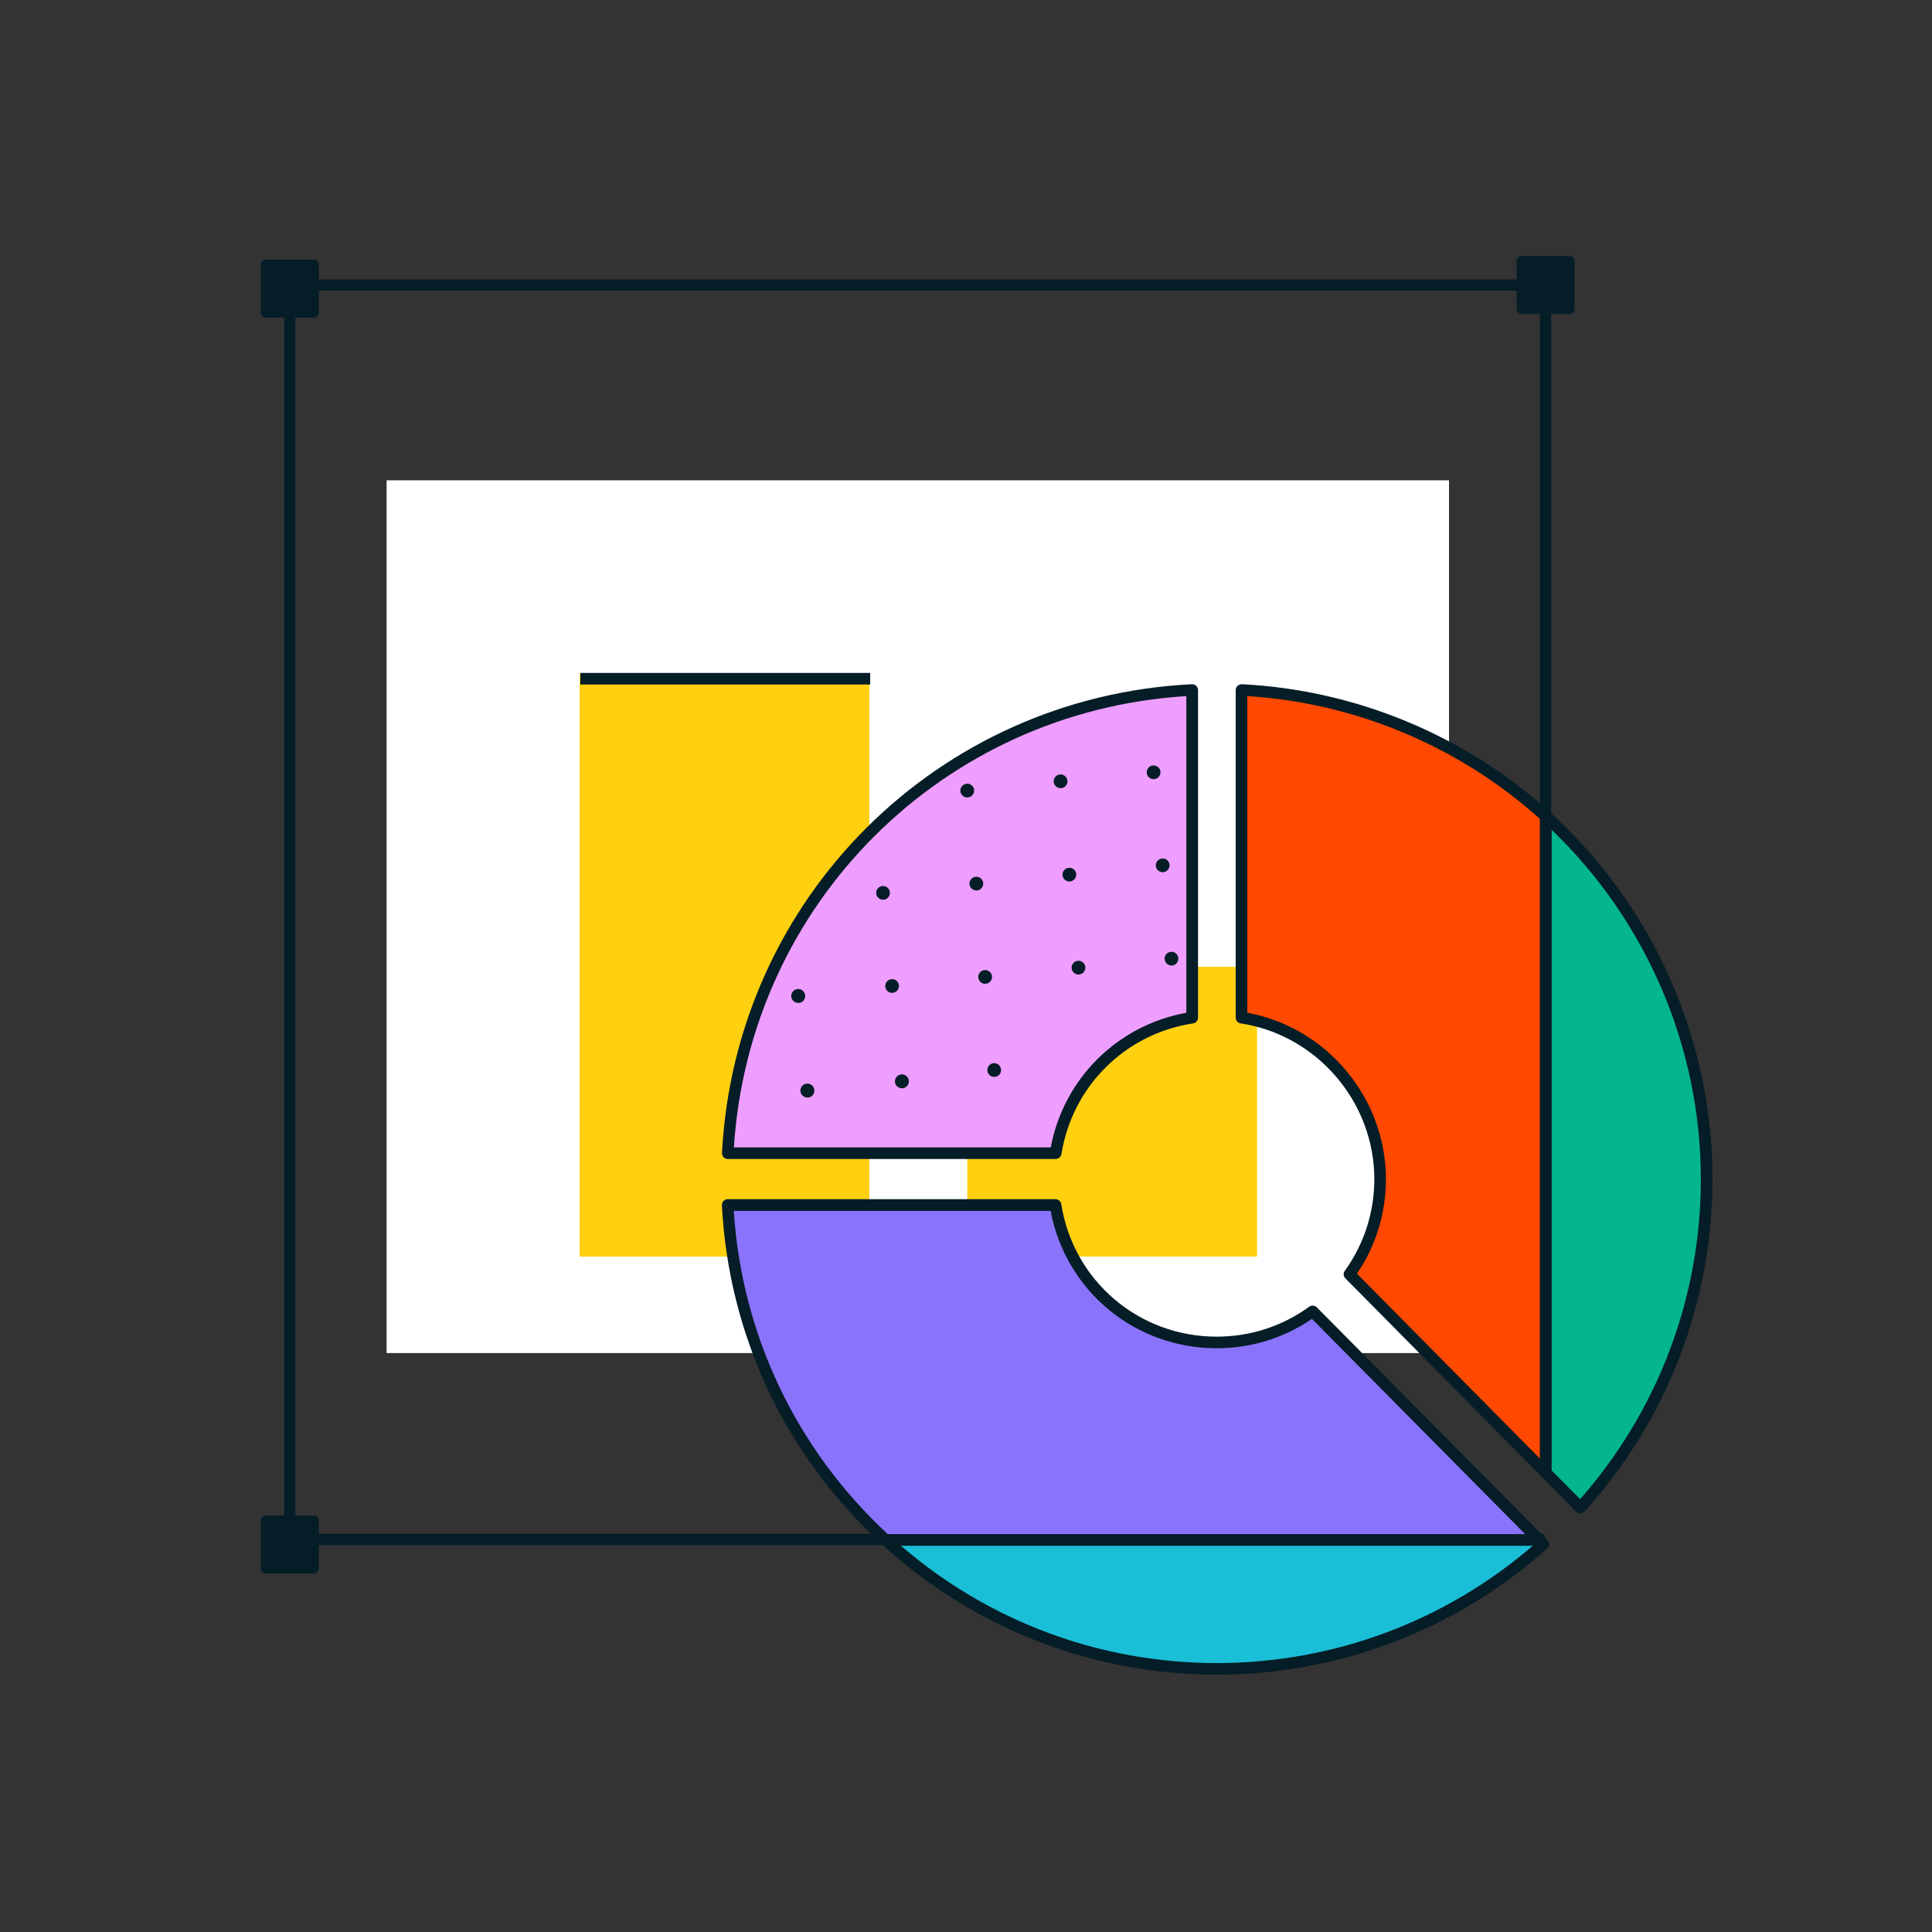 <?xml version="1.0" encoding="utf-8"?>
<svg xmlns="http://www.w3.org/2000/svg" id="ikony" viewBox="0 0 200 200">
  <rect x="0" y="0" width="200" height="200" fill="#333333" stroke="none"/>
  <defs>
    <style>
      .cls-1 {
        fill: #ffd010;
      }

      .cls-2 {
        fill: #fff;
      }

      .cls-3 {
        fill: #04b68d;
      }

      .cls-4 {
        fill: none;
      }

      .cls-5 {
        fill: #1abfd7;
      }

      .cls-6 {
        fill: #8a73fb;
      }

      .cls-7 {
        fill: #ff4900;
      }

      .cls-8 {
        fill: #051d27;
      }

      .cls-9 {
        fill: #ee9eff;
      }
    </style>
  </defs>
  <rect class="cls-2" x="40.02" y="49.72" width="109.98" height="90.35"/>
  <rect class="cls-1" x="60" y="69.74" width="30" height="60.35"/>
  <rect class="cls-1" x="100.13" y="100.08" width="30" height="30"/>
  <path class="cls-8" d="M159.87,159.95H30c-.32,0-.58-.26-.58-.58V29.5c0-.32.26-.58.58-.58h130c.32,0,.58.26.58.58v122.25h-1.17V30.08H30.58v128.7h129.29v1.16Z"/>
  <g>
    <rect class="cls-8" x="27.5" y="27.37" width="5" height="5"/>
    <path class="cls-8" d="M32.5,32.88h-5c-.28,0-.5-.22-.5-.5v-5c0-.28.22-.5.5-.5h5c.28,0,.5.22.5.5v5c0,.28-.22.5-.5.5ZM28,31.88h4v-4h-4v4Z"/>
  </g>
  <g>
    <rect class="cls-8" x="157.5" y="27" width="5" height="5"/>
    <path class="cls-8" d="M162.5,32.5h-5c-.28,0-.5-.22-.5-.5v-5c0-.28.22-.5.5-.5h5c.28,0,.5.22.5.5v5c0,.28-.22.5-.5.5ZM158,31.5h4v-4h-4v4Z"/>
  </g>
  <g>
    <rect class="cls-8" x="27.5" y="157.37" width="5" height="5"/>
    <path class="cls-8" d="M32.5,162.88h-5c-.28,0-.5-.22-.5-.5v-5c0-.28.22-.5.5-.5h5c.28,0,.5.22.5.5v5c0,.28-.22.5-.5.5ZM28,161.88h4v-4h-4v4Z"/>
  </g>
  <g>
    <path class="cls-9" d="M123.41,105.35c-7.24,1.1-12.98,6.8-14.13,14.03h-33.94c1.36-25.91,22.16-46.67,48.08-47.95v33.92Z"/>
    <path class="cls-8" d="M109.28,119.98h-33.94c-.16,0-.32-.07-.44-.19s-.17-.28-.16-.44c1.38-26.36,22.3-47.22,48.65-48.52.17,0,.32.05.44.17.12.11.19.27.19.43v33.92c0,.3-.22.55-.51.59-7.03,1.07-12.51,6.51-13.63,13.53-.05.29-.3.5-.59.5ZM75.97,118.78h32.8c1.35-7.13,6.9-12.64,14.04-13.94v-32.78c-25.23,1.56-45.21,21.48-46.84,46.72Z"/>
  </g>
  <g>
    <path class="cls-5" d="M159.77,159.86c-8.98,8.02-20.82,12.91-33.81,12.91s-25.24-5.05-34.27-13.35h67.64l.44.44Z"/>
    <path class="cls-8" d="M125.96,173.36c-12.88,0-25.19-4.8-34.68-13.51-.18-.17-.24-.43-.15-.66s.31-.38.56-.38h67.64c.16,0,.31.06.42.18l.44.44c.12.12.18.28.18.44,0,.17-.08.32-.2.43-9.42,8.42-21.57,13.06-34.21,13.06ZM93.26,160.01c9.09,7.85,20.64,12.15,32.7,12.15s23.62-4.31,32.72-12.15h-65.42Z"/>
  </g>
  <g>
    <path class="cls-6" d="M159.33,159.41h-67.64c-9.49-8.7-15.64-20.97-16.35-34.67h33.94c1.28,8.06,8.26,14.22,16.68,14.22,3.71,0,7.14-1.19,9.93-3.22l23.44,23.66Z"/>
    <path class="cls-8" d="M159.33,160.01h-67.64c-.15,0-.29-.06-.41-.16-9.97-9.15-15.85-21.61-16.55-35.08,0-.16.05-.33.16-.44s.27-.19.44-.19h33.94c.29,0,.55.21.59.51,1.26,7.95,8.03,13.72,16.09,13.72,3.47,0,6.78-1.07,9.58-3.1.24-.17.57-.15.78.06l23.44,23.66c.17.17.22.43.13.65-.09.22-.31.37-.55.37ZM91.92,158.81h65.96l-22.07-22.28c-2.91,1.99-6.3,3.04-9.86,3.04-8.48,0-15.63-5.95-17.19-14.22h-32.8c.83,12.84,6.48,24.69,15.95,33.47Z"/>
  </g>
  <g>
    <path class="cls-3" d="M176.67,122.07c0,13.08-4.95,24.99-13.08,33.99l-3.58-3.62v-67.94c10.23,9.27,16.66,22.67,16.66,37.57Z"/>
    <path class="cls-8" d="M163.59,156.66c-.16,0-.31-.06-.43-.18l-3.58-3.62c-.11-.11-.17-.26-.17-.42v-67.94c0-.24.14-.45.36-.55.22-.09.47-.06.65.1,10.71,9.7,16.86,23.56,16.86,38.01,0,12.73-4.7,24.94-13.23,34.39-.11.12-.27.19-.43.2h-.01ZM160.61,152.2l2.96,2.99c8.07-9.16,12.5-20.9,12.5-33.11,0-13.66-5.62-26.77-15.46-36.19v66.32Z"/>
  </g>
  <g>
    <path class="cls-7" d="M160.01,84.5v67.94l-20.31-20.52c1.99-2.77,3.17-6.17,3.17-9.85,0-8.47-6.22-15.48-14.35-16.72v-33.92c12.09.6,23.08,5.44,31.48,13.07Z"/>
    <path class="cls-8" d="M160.01,153.04c-.16,0-.31-.06-.43-.18l-20.31-20.53c-.21-.21-.23-.54-.06-.77,2-2.78,3.06-6.06,3.06-9.5,0-7.99-5.95-14.92-13.84-16.12-.29-.04-.51-.3-.51-.59v-33.92c0-.16.07-.32.19-.43s.28-.16.44-.17c11.79.59,23.1,5.28,31.86,13.22.12.11.2.28.2.44v67.94c0,.24-.15.46-.37.55-.07.03-.15.04-.23.04ZM140.47,131.85l18.93,19.13v-66.22c-8.37-7.51-19.09-12-30.28-12.7v32.78c8.22,1.5,14.35,8.82,14.35,17.22,0,3.52-1.03,6.89-2.99,9.78Z"/>
  </g>
  <g>
    <g>
      <circle class="cls-8" cx="119.42" cy="79.94" r=".43"/>
      <path class="cls-8" d="M119.42,80.66c-.16,0-.32-.05-.45-.16h0c-.15-.12-.24-.29-.26-.48-.02-.19.04-.38.16-.52.12-.15.29-.24.48-.26.18-.01.37.04.52.16.15.12.24.29.26.48.02.19-.04.38-.16.52-.14.17-.35.26-.55.26ZM119.42,79.8h-.01s-.07.02-.1.05c-.03.04-.03.08-.03.11s.01.07.05.1h0c.06.05.15.04.21-.02.02-.03.04-.07.03-.11,0-.02-.01-.06-.05-.1-.03-.03-.07-.03-.09-.03Z"/>
    </g>
    <g>
      <path class="cls-8" d="M99.86,82.17c.18.15.45.12.6-.06s.12-.45-.06-.6-.45-.12-.6.06-.12.45.06.6Z"/>
      <path class="cls-8" d="M100.13,82.55c-.16,0-.32-.05-.45-.16-.15-.12-.24-.29-.26-.48-.02-.19.04-.38.16-.52.12-.15.29-.24.48-.26.19-.02.38.04.52.16.15.12.24.29.26.48.02.19-.04.38-.16.52-.14.17-.34.26-.55.26ZM100.13,81.69s0,0-.01,0c-.04,0-.07.02-.1.05-.03.03-.04.07-.03.11,0,.02.01.06.05.1.06.05.15.04.21-.02.02-.03.04-.07.03-.11,0-.02-.01-.06-.05-.1-.03-.02-.06-.03-.09-.03Z"/>
    </g>
    <g>
      <path class="cls-8" d="M110.43,90.87c.18.15.45.12.6-.06s.12-.45-.06-.6-.45-.12-.6.06-.12.45.06.6Z"/>
      <path class="cls-8" d="M110.7,91.25c-.17,0-.32-.06-.45-.16-.15-.12-.24-.29-.26-.48-.02-.19.04-.38.16-.52.25-.3.7-.35,1-.1.15.12.24.29.26.48.02.19-.04.38-.16.52-.12.15-.29.24-.48.26-.02,0-.05,0-.07,0ZM110.7,90.39s-.08.02-.11.05c-.03.04-.03.08-.03.11s.01.07.05.1h0s.07.03.11.03c.04,0,.07-.02.1-.05.03-.03.04-.07.03-.11,0-.02-.01-.06-.05-.1-.03-.02-.06-.03-.09-.03Z"/>
    </g>
    <g>
      <path class="cls-8" d="M121,99.57c.18.15.45.12.6-.06s.12-.45-.06-.6-.45-.12-.6.06-.12.45.06.6Z"/>
      <path class="cls-8" d="M121.27,99.95c-.16,0-.32-.06-.45-.16h0c-.3-.25-.35-.7-.1-1,.25-.3.7-.35,1-.1.3.25.35.7.1,1-.12.15-.29.24-.48.26-.02,0-.05,0-.07,0ZM121.18,99.35c.05.04.16.03.2-.02.05-.06.04-.16-.02-.21-.06-.05-.15-.04-.21.02-.05.06-.04.15.02.21h0Z"/>
    </g>
    <g>
      <path class="cls-8" d="M91.14,92.76c.18.15.45.12.6-.06s.12-.45-.06-.6-.45-.12-.6.06-.12.45.06.6Z"/>
      <path class="cls-8" d="M91.41,93.14c-.16,0-.32-.06-.45-.16h0c-.3-.25-.35-.7-.1-1,.25-.3.7-.35,1-.1.15.12.24.29.26.48.02.19-.04.38-.16.52-.12.15-.29.24-.48.26-.02,0-.05,0-.07,0ZM91.32,92.54s.07.03.11.03c.04,0,.07-.02.1-.05.03-.03.04-.07.03-.11,0-.02-.01-.06-.05-.1-.06-.05-.15-.04-.21.02-.05.06-.04.16.02.21h0Z"/>
    </g>
    <g>
      <path class="cls-8" d="M102.32,101.4c.15-.18.12-.45-.06-.6s-.45-.12-.6.06-.12.45.06.6.45.12.6-.06Z"/>
      <path class="cls-8" d="M101.98,101.84c-.16,0-.32-.05-.45-.16-.3-.25-.35-.7-.1-1,.25-.3.7-.35,1-.1.15.12.24.29.26.48.02.19-.04.38-.16.52h0c-.14.17-.35.26-.55.26ZM101.98,100.99s-.08.02-.11.05c-.05.06-.04.15.02.21.06.05.15.04.2-.02h0s.04-.07.03-.11c0-.02-.01-.06-.05-.1-.03-.02-.06-.03-.09-.03Z"/>
    </g>
    <g>
      <circle class="cls-8" cx="82.63" cy="103.1" r=".44"/>
      <path class="cls-8" d="M82.63,103.82c-.16,0-.32-.05-.46-.16-.31-.25-.35-.71-.1-1.01.12-.15.29-.24.49-.26.19-.03.38.04.53.16.15.12.24.29.26.49.02.19-.04.38-.16.53-.14.17-.35.26-.56.26ZM82.64,102.95s-.01,0-.02,0c-.04,0-.08.02-.1.05-.05.07-.04.16.02.21.06.05.16.04.21-.02.03-.04.04-.09.03-.11,0-.02-.01-.07-.05-.1h0s-.06-.04-.1-.04Z"/>
    </g>
    <g>
      <circle class="cls-8" cx="93.37" cy="111.94" r=".44"/>
      <path class="cls-8" d="M93.37,112.66c-.17,0-.33-.06-.46-.16-.15-.12-.24-.29-.26-.49s.04-.38.16-.53c.25-.31.7-.35,1.01-.1h0c.15.12.24.29.26.49s-.04.38-.16.53c-.12.15-.29.24-.48.26-.02,0-.05,0-.07,0ZM93.37,111.79s-.09.02-.12.05c-.03.03-.04.07-.03.11s.02.08.05.1c.03.03.07.04.11.03.04,0,.08-.02.1-.05.05-.07.04-.16-.02-.21-.03-.02-.06-.03-.1-.03Z"/>
    </g>
    <g>
      <path class="cls-8" d="M109.52,81.21c.18.15.45.12.6-.06s.12-.45-.06-.6-.45-.12-.6.06-.12.45.06.6Z"/>
      <path class="cls-8" d="M109.79,81.59c-.16,0-.32-.06-.45-.16h0c-.15-.12-.24-.29-.26-.48-.02-.19.04-.38.16-.52.12-.15.29-.24.48-.26.19-.02.38.04.52.16.15.12.24.29.26.48.02.19-.04.38-.16.52-.12.15-.29.24-.48.26-.02,0-.05,0-.07,0ZM109.7,80.99s.07.04.11.03c.02,0,.06-.01.1-.05.03-.04.04-.08.03-.11s-.01-.07-.05-.1c-.05-.04-.16-.03-.21.02-.03.04-.03.08-.03.11s.01.07.05.1h0Z"/>
    </g>
    <g>
      <path class="cls-8" d="M120.09,89.91c.18.15.45.12.6-.06s.12-.45-.06-.6-.45-.12-.6.06-.12.45.06.6Z"/>
      <path class="cls-8" d="M120.36,90.29c-.16,0-.32-.06-.45-.16-.15-.12-.24-.29-.26-.48-.02-.19.04-.38.16-.52.25-.3.7-.35,1-.1.15.12.24.29.26.48.02.19-.04.38-.16.52-.12.15-.29.24-.48.26-.02,0-.05,0-.07,0ZM120.36,89.43s-.08.02-.11.05c-.02.03-.04.07-.03.11,0,.02.01.06.05.1h0s.07.03.11.03c.04,0,.07-.02.1-.05.03-.04.04-.08.03-.11s-.01-.07-.05-.1c-.03-.02-.06-.03-.09-.03Z"/>
    </g>
    <g>
      <circle class="cls-8" cx="101.07" cy="91.47" r=".43"/>
      <path class="cls-8" d="M101.07,92.18c-.16,0-.32-.06-.45-.16h0c-.15-.12-.24-.29-.26-.48s.04-.37.16-.52c.25-.3.7-.35,1-.1.15.12.24.29.26.48.02.19-.04.37-.16.52-.12.15-.29.24-.48.26-.02,0-.05,0-.07,0ZM101.07,91.33s-.08.02-.11.05c-.04.05-.03.16.02.2h0s.07.04.11.03c.02,0,.06-.01.1-.05.04-.05.03-.16-.02-.21-.03-.02-.06-.03-.09-.03Z"/>
    </g>
    <g>
      <path class="cls-8" d="M111.37,100.5c.18.15.45.12.6-.06s.12-.45-.06-.6-.45-.12-.6.06-.12.45.06.6Z"/>
      <path class="cls-8" d="M111.64,100.88c-.17,0-.32-.06-.45-.16-.3-.25-.35-.7-.1-1,.25-.3.7-.35,1-.1.15.12.24.29.26.48s-.04.37-.16.52-.29.24-.48.26c-.02,0-.05,0-.07,0ZM111.64,100.03s-.08.02-.11.05c-.05.06-.04.15.02.2h0s.09.03.11.03c.04,0,.07-.02.1-.05.04-.05.03-.16-.02-.21-.03-.02-.06-.03-.09-.03Z"/>
    </g>
    <g>
      <path class="cls-8" d="M92.08,102.4c.18.15.45.12.6-.06s.12-.45-.06-.6-.45-.12-.6.06-.12.45.06.6Z"/>
      <path class="cls-8" d="M92.35,102.78c-.16,0-.32-.05-.45-.16h0c-.3-.25-.35-.7-.1-1,.25-.3.7-.35,1-.1.3.25.35.7.1,1-.14.17-.35.26-.55.26ZM92.26,102.18c.06.05.15.04.21-.02.05-.06.04-.15-.02-.21-.06-.05-.15-.04-.21.02-.05.06-.04.15.02.21h0Z"/>
    </g>
    <g>
      <path class="cls-8" d="M103.25,111.04c.15-.18.12-.45-.06-.6s-.45-.12-.6.06-.12.45.06.6.45.12.6-.06Z"/>
      <path class="cls-8" d="M102.92,111.48c-.16,0-.32-.05-.45-.16-.3-.25-.35-.7-.1-1,.12-.15.29-.24.48-.26.19-.02.38.04.52.16.3.25.35.7.1,1h0c-.14.17-.34.26-.55.26ZM102.92,110.63s-.09.02-.12.05c-.05.06-.04.16.02.21.06.05.15.04.21-.02.05-.06.04-.15-.02-.21-.02-.02-.05-.03-.09-.03Z"/>
    </g>
    <g>
      <circle class="cls-8" cx="83.58" cy="112.89" r=".44"/>
      <path class="cls-8" d="M83.58,113.61c-.17,0-.33-.06-.46-.16-.31-.25-.35-.71-.1-1.01.12-.15.3-.24.49-.26.19-.02.38.04.53.16.15.12.24.29.26.49.02.19-.04.38-.16.53-.12.15-.3.24-.49.26-.02,0-.05,0-.07,0ZM83.58,112.74s0,0-.01,0c-.04,0-.08.02-.1.05-.05.07-.04.16.02.21.03.03.07.05.11.03.04,0,.08-.02.1-.05.03-.03.04-.07.03-.11,0-.04-.02-.08-.05-.1h0s-.06-.04-.1-.04Z"/>
    </g>
  </g>
  <rect class="cls-8" x="60.08" y="69.66" width="30" height="1.2"/>
  <rect class="cls-4" x="-.15" y="-.06" width="200.31" height="200.13"/>
</svg>
